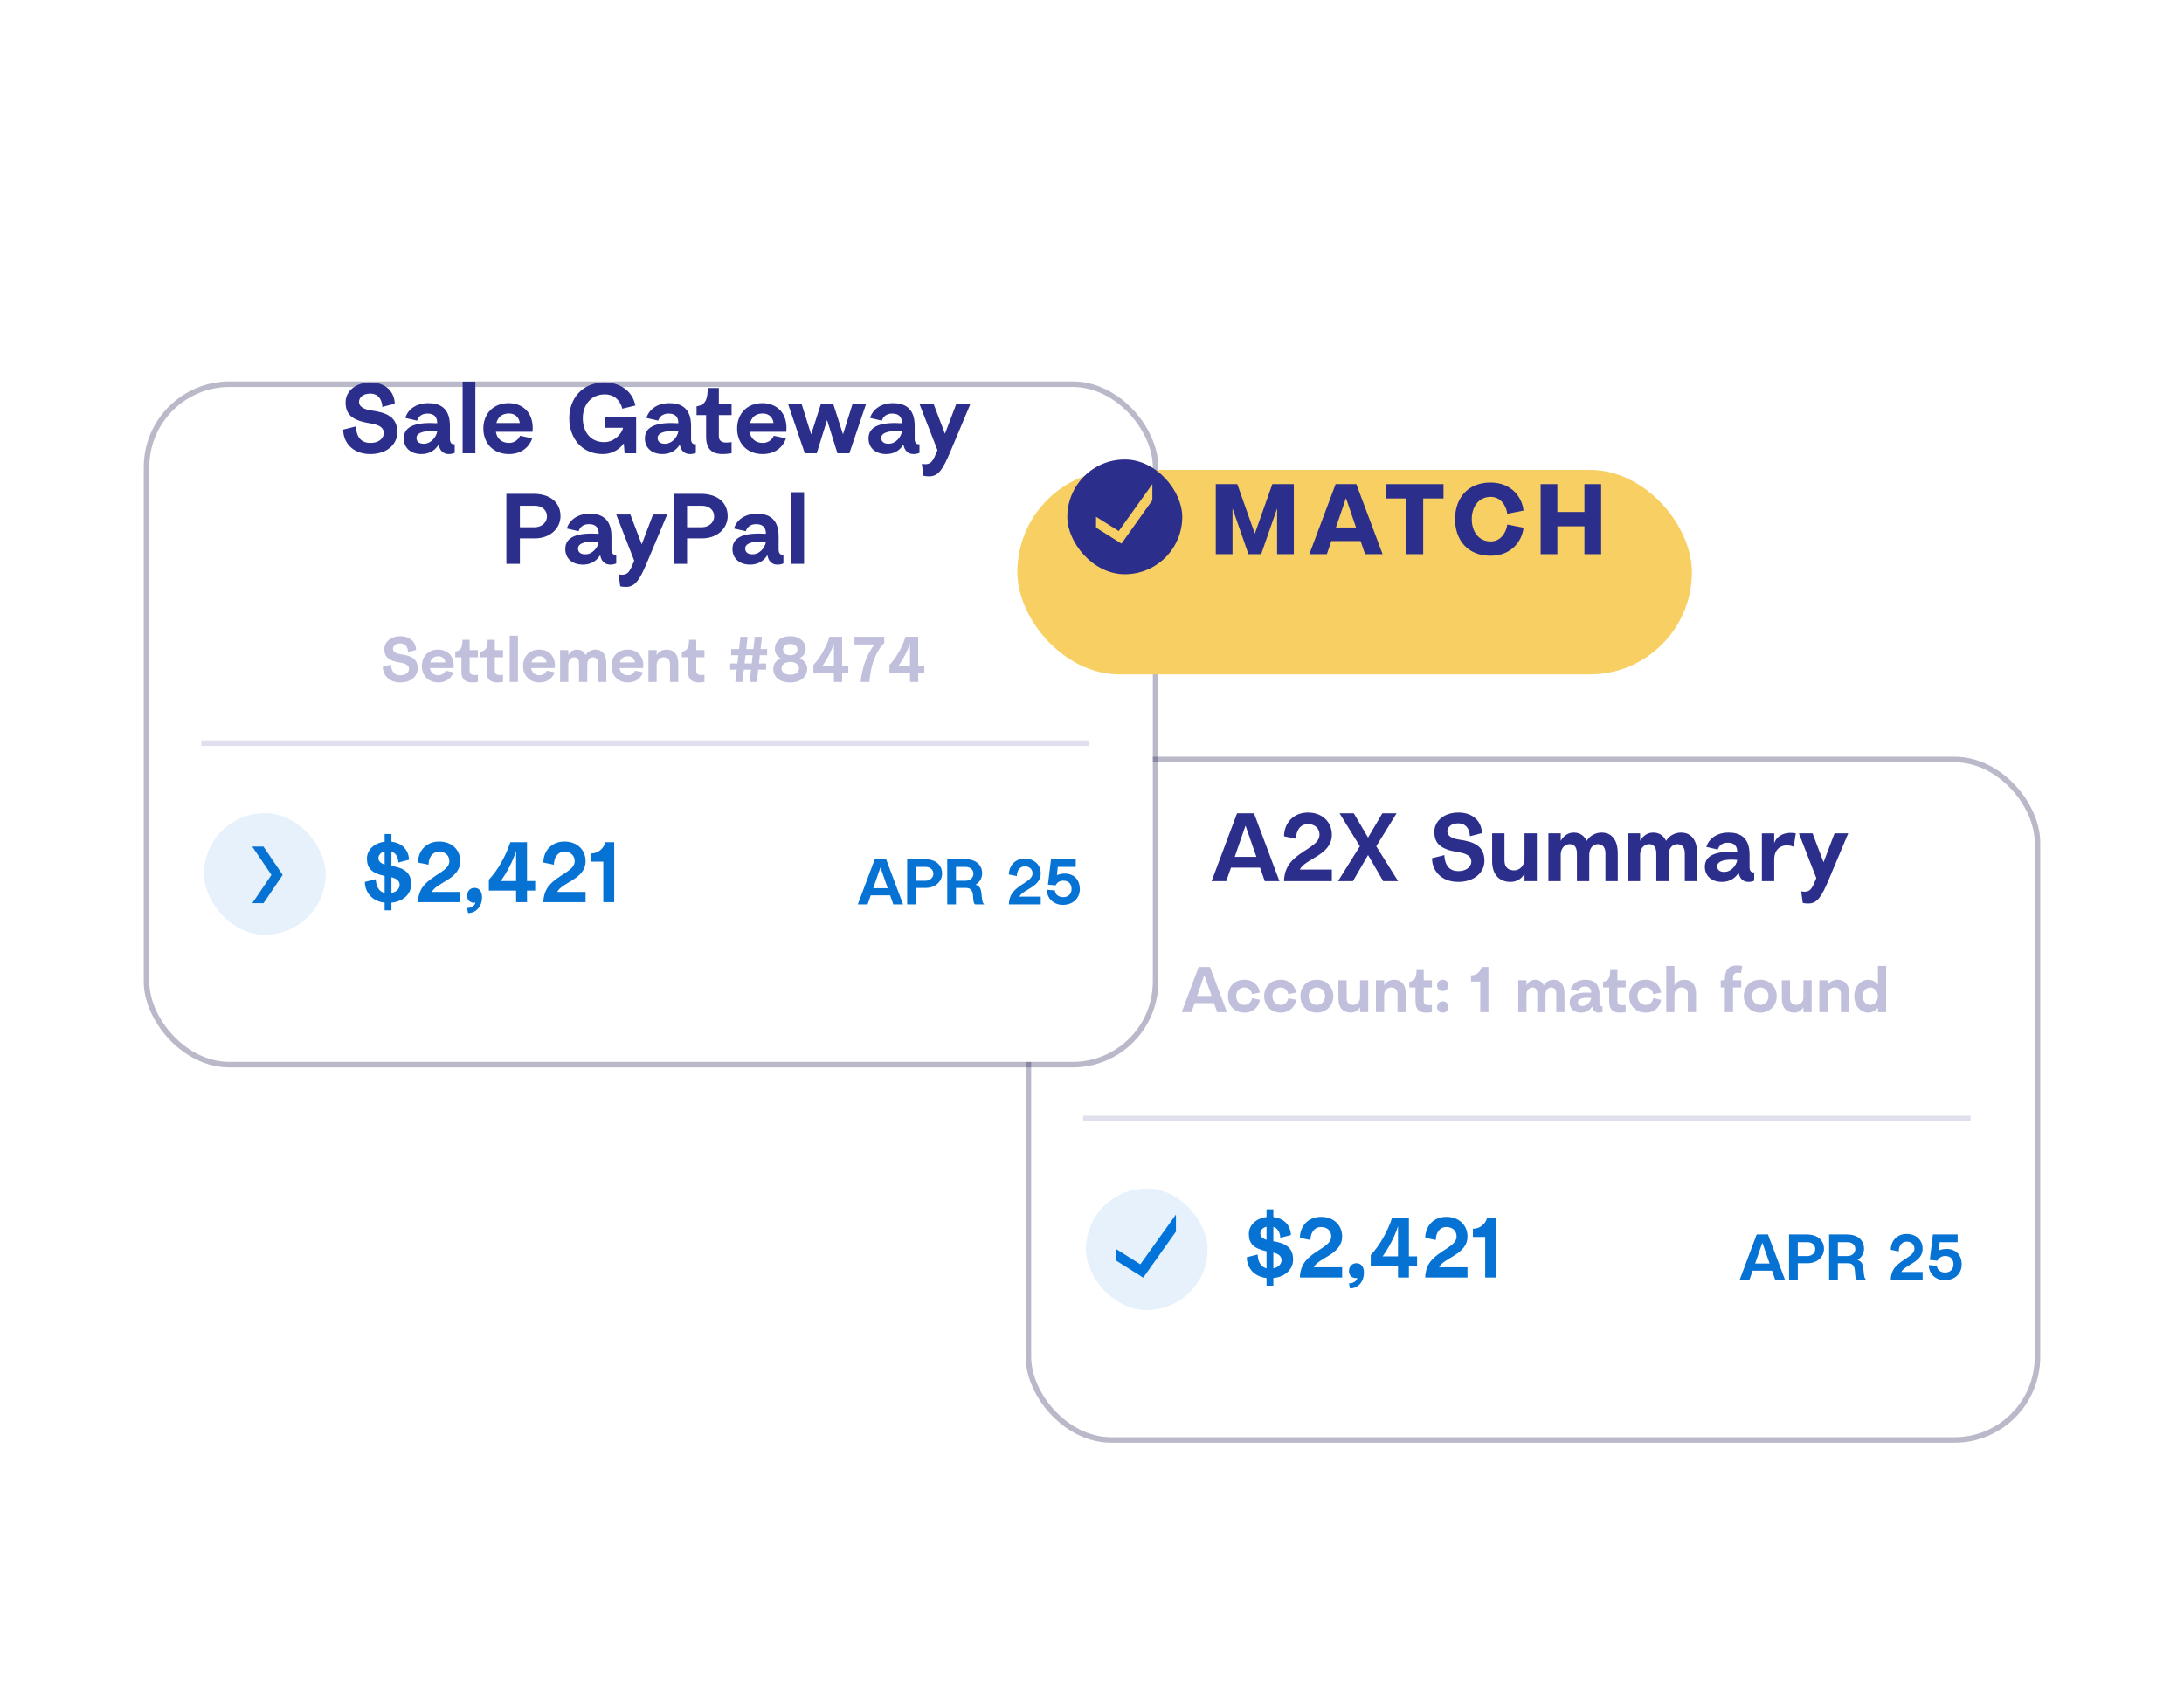 <svg width="395" height="307" viewBox="0 0 395 307" fill="none" xmlns="http://www.w3.org/2000/svg">
<g id="Accounting-in-Minutes-PayPal" clip-path="url(#clip0_3650_95731)">
<g id="Group 4 Copy">
<g id="Group 3">
<g id="Group 2">
<g id="Mask" filter="url(#filter0_d_3650_95731)">
<rect x="186.5" y="125.898" width="181.5" height="122.1" rx="14.52" fill="white"/>
<rect x="186" y="125.398" width="182.5" height="123.1" rx="15.02" stroke="#16174B" stroke-opacity="0.3"/>
</g>
<path id="Line 5 Copy 4" opacity="0.15" d="M196.4 202.347H355.9" stroke="#2C2E8B" stroke-linecap="square"/>
<g id="Group 165">
<g id="$2,421">
<path id="Shape" fill-rule="evenodd" clip-rule="evenodd" d="M233.87 227.867C233.87 225.588 232.346 224.88 230.297 224.541V221.954C231.298 222.262 231.545 223.324 231.545 223.925L233.47 223.432C233.439 221.815 232.361 220.398 230.297 220.167V218.781H229.065V220.167C227.11 220.398 225.862 221.692 225.862 223.216C225.862 224.926 226.709 225.881 229.065 226.358V229.438C227.741 229.115 227.495 227.775 227.464 226.943L225.493 227.436C225.493 229.222 226.694 230.932 229.065 231.194V232.58H230.297V231.194C232.561 230.978 233.87 229.515 233.87 227.867ZM227.941 223.124C227.941 222.739 228.218 222.123 229.065 221.923V224.294C228.08 223.986 227.941 223.463 227.941 223.124ZM230.297 226.589V229.438C231.375 229.238 231.776 228.499 231.776 227.99C231.776 227.359 231.422 226.882 230.297 226.589Z" fill="#0672D3"/>
<path id="Path" d="M237.612 229.25C238.459 227.494 242.74 226.955 242.74 223.69C242.74 221.627 241.2 220.133 238.921 220.133C236.488 220.133 235.102 221.935 235.102 223.937L237.012 224.322C237.012 223.12 237.628 221.981 238.921 221.981C240.061 221.981 240.769 222.674 240.769 223.69C240.769 225.477 237.735 226.108 236.057 228.202C235.502 228.895 235.102 229.973 235.102 231.098H242.74V229.25H237.612Z" fill="#0672D3"/>
<path id="Path_2" d="M243.973 229.963C243.973 230.795 244.666 231.334 245.482 231.18C245.374 231.688 244.881 232.135 243.973 232.165L244.157 233.074C245.574 233.074 246.683 231.904 246.683 230.21C246.683 229.116 246.129 228.516 245.328 228.516C244.496 228.516 243.973 229.147 243.973 229.963Z" fill="#0672D3"/>
<path id="Shape_2" fill-rule="evenodd" clip-rule="evenodd" d="M254.814 220.258V227.28H256.293V229.005H254.814V231.099H252.843V229.005H247.915V227.034C249.547 225.324 251.01 222.676 251.796 220.258H254.814ZM252.843 221.829C252.258 223.723 251.072 225.91 250.056 227.28H252.843V221.829Z" fill="#0672D3"/>
<path id="Path_3" d="M260.281 229.25C261.128 227.494 265.409 226.955 265.409 223.69C265.409 221.627 263.869 220.133 261.59 220.133C259.157 220.133 257.771 221.935 257.771 223.937L259.681 224.322C259.681 223.12 260.297 221.981 261.59 221.981C262.73 221.981 263.438 222.674 263.438 223.69C263.438 225.477 260.404 226.108 258.726 228.202C258.171 228.895 257.771 229.973 257.771 231.098H265.409V229.25H260.281Z" fill="#0672D3"/>
<path id="Path_4" d="M268.982 220.258C268.705 221.336 267.75 222.291 266.395 222.291V223.769H268.613V231.099H270.584V220.258H268.982Z" fill="#0672D3"/>
</g>
<g id="Group 163">
<rect id="Rectangle Copy 3" x="196.4" y="215" width="22" height="22" rx="11" fill="#0074DA" fill-opacity="0.1"/>
<path id="Path_5" d="M212.68 219.711V222.801L206.766 231.13L201.9 228.067V225.982L206.244 228.717L212.68 219.711Z" fill="#0074DA"/>
</g>
</g>
<g id="Apr 25 Copy">
<path id="Shape_3" fill-rule="evenodd" clip-rule="evenodd" d="M322.827 231.498H321.061L320.492 229.872H316.984L316.415 231.498H314.649L317.716 223.32H319.76L322.827 231.498ZM318.738 224.807L317.437 228.571H320.05L318.738 224.807Z" fill="#0672D3"/>
<path id="Shape_4" fill-rule="evenodd" clip-rule="evenodd" d="M323.57 223.32H326.706C328.913 223.32 329.889 224.528 329.889 225.922C329.889 227.316 328.727 228.524 326.892 228.524H325.15V231.498H323.57V223.32ZM325.15 227.223H326.88C327.682 227.223 328.309 226.677 328.309 225.969C328.309 225.179 327.682 224.714 326.88 224.714H325.15V227.223Z" fill="#0672D3"/>
<path id="Shape_5" fill-rule="evenodd" clip-rule="evenodd" d="M332.398 231.498H330.818V223.32H334.001C336.208 223.32 337.137 224.528 337.137 225.922C337.137 226.84 336.51 227.641 335.953 227.932C336.51 228.106 336.708 228.431 336.801 228.64C336.971 229.02 337.016 229.521 337.059 230.003C337.117 230.641 337.172 231.247 337.509 231.498H335.86C335.569 231.304 335.541 230.809 335.511 230.287C335.487 229.871 335.462 229.438 335.302 229.128C335.128 228.791 334.861 228.524 334.164 228.524H332.398V231.498ZM332.398 224.714V227.223H334.129C334.93 227.223 335.558 226.677 335.558 225.969C335.558 225.179 334.93 224.714 334.129 224.714H332.398Z" fill="#0672D3"/>
<path id="Path_6" d="M343.863 230.103C344.502 228.779 347.731 228.372 347.731 225.91C347.731 224.353 346.57 223.227 344.85 223.227C343.015 223.227 341.97 224.586 341.97 226.096L343.41 226.386C343.41 225.48 343.875 224.62 344.85 224.62C345.71 224.62 346.244 225.143 346.244 225.91C346.244 227.257 343.956 227.734 342.69 229.313C342.272 229.836 341.97 230.649 341.97 231.497H347.731V230.103H343.863Z" fill="#0672D3"/>
<path id="Path_7" d="M350.658 226.213L350.809 224.714H354.062V223.32H349.59L349.032 227.92L350.403 228.06C350.716 227.514 351.158 227.2 351.855 227.212C352.807 227.223 353.307 227.839 353.307 228.71C353.307 229.628 352.691 230.197 351.797 230.197C350.867 230.197 350.31 229.616 350.31 228.989L348.846 228.85C348.846 230.487 350.136 231.591 351.704 231.591C353.644 231.591 354.794 230.313 354.794 228.757C354.794 226.073 352.389 225.504 350.658 226.213Z" fill="#0672D3"/>
</g>
<g id="A2X Summary">
<path id="Shape_6" fill-rule="evenodd" clip-rule="evenodd" d="M231.397 159.399H228.749L227.895 156.96H222.633L221.779 159.399H219.131L223.731 147.133H226.797L231.397 159.399ZM225.264 149.363L223.313 155.008H227.233L225.264 149.363Z" fill="#2C2E8B"/>
<path id="Path_8" d="M235.074 157.307C236.032 155.321 240.876 154.711 240.876 151.017C240.876 148.682 239.134 146.992 236.555 146.992C233.802 146.992 232.234 149.031 232.234 151.296L234.394 151.732C234.394 150.372 235.091 149.083 236.555 149.083C237.844 149.083 238.646 149.867 238.646 151.017C238.646 153.038 235.213 153.753 233.314 156.122C232.687 156.906 232.234 158.126 232.234 159.398H240.876V157.307H235.074Z" fill="#2C2E8B"/>
<path id="Path_9" d="M252.864 159.399L248.909 153.092L252.585 147.133H250.006L247.427 151.524L244.849 147.133H242.27L245.946 153.092L241.991 159.399H244.692L247.427 154.677L250.163 159.399H252.864Z" fill="#2C2E8B"/>
<path id="Path_10" d="M263.876 151.888C261.994 151.61 261.767 150.843 261.767 150.372C261.767 149.85 262.221 148.944 263.736 148.944C265.444 148.944 265.845 150.477 265.845 151.278L268.023 150.721C267.988 148.735 266.542 146.992 263.771 146.992C261.14 146.992 259.415 148.56 259.415 150.477C259.415 152.568 260.53 153.666 263.736 154.153C265.566 154.45 266.106 155.042 266.106 155.878C266.106 156.558 265.496 157.586 263.736 157.586C261.628 157.586 261.262 155.774 261.227 154.694L258.997 155.251C258.997 157.447 260.6 159.537 263.736 159.537C266.733 159.537 268.476 157.76 268.476 155.739C268.476 152.951 266.472 152.254 263.876 151.888Z" fill="#2C2E8B"/>
<path id="Path_11" d="M273.215 159.54C274.435 159.54 275.323 158.825 275.724 158.041V159.4H277.954V150.758H275.724V155.358C275.724 156.717 274.748 157.449 273.877 157.449C272.919 157.449 272.1 157.03 272.1 155.637V150.758H269.87V155.776C269.87 158.39 271.316 159.54 273.215 159.54Z" fill="#2C2E8B"/>
<path id="Path_12" d="M289.663 150.617C288.548 150.617 287.485 151.227 286.98 152.116C286.561 151.297 285.882 150.617 284.645 150.617C283.599 150.617 282.815 151.192 282.275 152.116V150.757H280.045V159.399H282.275V154.66C282.275 153.161 283.303 152.708 283.878 152.708C284.488 152.708 285.202 152.987 285.202 154.381V159.399H287.433V154.66C287.433 153.161 288.391 152.708 288.966 152.708C289.576 152.708 290.36 152.987 290.36 154.381V159.399H292.59V154.381C292.59 151.767 291.353 150.617 289.663 150.617Z" fill="#2C2E8B"/>
<path id="Path_13" d="M304.02 150.617C302.905 150.617 301.842 151.227 301.337 152.116C300.919 151.297 300.239 150.617 299.002 150.617C297.957 150.617 297.173 151.192 296.633 152.116V150.757H294.402V159.399H296.633V154.66C296.633 153.161 297.661 152.708 298.236 152.708C298.845 152.708 299.56 152.987 299.56 154.381V159.399H301.79V154.66C301.79 153.161 302.748 152.708 303.323 152.708C303.933 152.708 304.717 152.987 304.717 154.381V159.399H306.948V154.381C306.948 151.767 305.711 150.617 304.02 150.617Z" fill="#2C2E8B"/>
<path id="Shape_7" fill-rule="evenodd" clip-rule="evenodd" d="M311.443 159.538C309.457 159.538 308.342 158.353 308.342 156.803C308.342 154.503 310.781 153.928 314.196 154.137C314.196 153.109 313.743 152.447 312.489 152.447C311.408 152.447 310.886 153.039 310.677 153.684L308.621 153.213C309.004 151.837 310.398 150.617 312.628 150.617C314.562 150.617 316.427 151.384 316.427 154.59V156.925C316.427 157.761 316.984 157.9 317.263 157.796V159.329C316.88 159.486 316.583 159.538 316.217 159.538C315.242 159.538 314.614 158.894 314.458 157.866C313.917 158.754 312.959 159.538 311.443 159.538ZM314.196 155.566C312.471 155.374 310.572 155.618 310.572 156.698C310.572 157.413 311.095 157.778 312.018 157.726C313.011 157.674 314.022 156.681 314.196 155.566Z" fill="#2C2E8B"/>
<path id="Path_14" d="M320.887 152.553V150.759H318.657V159.401H320.887V155.481C320.887 153.181 322.734 152.501 324.407 153.181L324.79 150.759C323.204 150.428 321.392 150.95 320.887 152.553Z" fill="#2C2E8B"/>
<path id="Path_15" d="M325.348 150.758L328.501 158.86C327.717 160.689 327.473 161.561 325.766 161.247L326.045 163.338C326.219 163.39 326.585 163.442 327.055 163.442C328.693 163.442 329.46 162.188 330.784 159.052L334.269 150.758H331.795L329.808 155.985L327.822 150.758H325.348Z" fill="#2C2E8B"/>
</g>
<g id="Account: 1 match fou">
<path id="Shape_8" opacity="0.3" fill-rule="evenodd" clip-rule="evenodd" d="M221.904 183.1H220.138L219.569 181.473H216.061L215.492 183.1H213.726L216.793 174.922H218.837L221.904 183.1ZM217.815 176.409L216.514 180.172H219.128L217.815 176.409Z" fill="#2C2E8B"/>
<path id="Path_16" opacity="0.3" d="M222.089 180.216C222.089 181.854 223.216 183.19 225.098 183.19C226.805 183.19 227.746 181.935 227.851 180.866L226.434 180.588C226.364 181.087 225.946 181.796 225.086 181.796C224.134 181.796 223.576 181.075 223.576 180.216C223.576 179.356 224.134 178.636 225.086 178.636C225.946 178.636 226.364 179.345 226.434 179.844L227.851 179.565C227.746 178.497 226.794 177.242 225.098 177.242C223.181 177.242 222.089 178.578 222.089 180.216Z" fill="#2C2E8B"/>
<path id="Path_17" opacity="0.3" d="M228.641 180.216C228.641 181.854 229.768 183.19 231.65 183.19C233.357 183.19 234.298 181.935 234.403 180.866L232.985 180.588C232.916 181.087 232.498 181.796 231.638 181.796C230.686 181.796 230.128 181.075 230.128 180.216C230.128 179.356 230.686 178.636 231.638 178.636C232.498 178.636 232.916 179.345 232.985 179.844L234.403 179.565C234.298 178.497 233.346 177.242 231.65 177.242C229.733 177.242 228.641 178.578 228.641 180.216Z" fill="#2C2E8B"/>
<path id="Shape_9" opacity="0.3" fill-rule="evenodd" clip-rule="evenodd" d="M235.192 180.216C235.192 178.578 236.284 177.242 238.166 177.242C239.932 177.242 241.14 178.578 241.14 180.216C241.14 181.854 239.932 183.19 238.166 183.19C236.366 183.19 235.192 181.854 235.192 180.216ZM236.679 180.216C236.679 181.087 237.306 181.796 238.166 181.796C239.026 181.796 239.653 181.087 239.653 180.216C239.653 179.345 239.026 178.636 238.166 178.636C237.306 178.636 236.679 179.345 236.679 180.216Z" fill="#2C2E8B"/>
<path id="Path_18" opacity="0.3" d="M244.3 183.19C245.113 183.19 245.705 182.714 245.972 182.191V183.097H247.459V177.336H245.972V180.403C245.972 181.309 245.322 181.796 244.741 181.796C244.102 181.796 243.556 181.518 243.556 180.588V177.336H242.069V180.681C242.069 182.424 243.033 183.19 244.3 183.19Z" fill="#2C2E8B"/>
<path id="Path_19" opacity="0.3" d="M252.106 177.242C251.292 177.242 250.607 177.718 250.34 178.241V177.335H248.853V183.097H250.34V180.03C250.34 179.124 250.99 178.636 251.571 178.636C252.21 178.636 252.756 178.915 252.756 179.844V183.097H254.243V179.751C254.243 178.009 253.372 177.242 252.106 177.242Z" fill="#2C2E8B"/>
<path id="Path_20" opacity="0.3" d="M254.893 178.636H256.008V181.145C256.008 182.888 256.984 183.19 257.983 183.19C258.227 183.19 258.726 183.143 258.982 183.097V181.796C258.459 181.865 257.495 182.005 257.495 181.099V178.636H258.982V177.335H257.495V175.477H256.194C256.194 176.812 255.927 177.463 254.893 177.614V178.636Z" fill="#2C2E8B"/>
<path id="Shape_10" opacity="0.3" fill-rule="evenodd" clip-rule="evenodd" d="M261.956 178.264C261.956 178.834 261.537 179.287 260.933 179.287C260.329 179.287 259.911 178.834 259.911 178.264C259.911 177.684 260.329 177.242 260.933 177.242C261.537 177.242 261.956 177.684 261.956 178.264ZM261.956 182.167C261.956 182.737 261.537 183.19 260.933 183.19C260.329 183.19 259.911 182.737 259.911 182.167C259.911 181.587 260.329 181.145 260.933 181.145C261.537 181.145 261.956 181.587 261.956 182.167Z" fill="#2C2E8B"/>
<path id="Path_21" opacity="0.3" d="M267.996 174.922C267.787 175.735 267.067 176.455 266.044 176.455V177.57H267.717V183.1H269.204V174.922H267.996Z" fill="#2C2E8B"/>
<path id="Path_22" opacity="0.3" d="M281.006 177.242C280.262 177.242 279.554 177.649 279.217 178.241C278.938 177.695 278.485 177.242 277.66 177.242C276.963 177.242 276.441 177.626 276.081 178.241V177.335H274.594V183.097H276.081V179.937C276.081 178.938 276.766 178.636 277.149 178.636C277.556 178.636 278.032 178.822 278.032 179.751V183.097H279.519V179.937C279.519 178.938 280.158 178.636 280.541 178.636C280.948 178.636 281.47 178.822 281.47 179.751V183.097H282.957V179.751C282.957 178.009 282.133 177.242 281.006 177.242Z" fill="#2C2E8B"/>
<path id="Shape_11" opacity="0.3" fill-rule="evenodd" clip-rule="evenodd" d="M285.954 183.19C284.63 183.19 283.887 182.4 283.887 181.366C283.887 179.833 285.513 179.449 287.79 179.589C287.79 178.903 287.488 178.462 286.651 178.462C285.931 178.462 285.583 178.857 285.443 179.287L284.073 178.973C284.328 178.055 285.257 177.242 286.744 177.242C288.034 177.242 289.277 177.753 289.277 179.891V181.447C289.277 182.005 289.648 182.098 289.834 182.028V183.05C289.579 183.155 289.381 183.19 289.137 183.19C288.487 183.19 288.068 182.76 287.964 182.074C287.604 182.667 286.965 183.19 285.954 183.19ZM287.79 180.541C286.64 180.413 285.374 180.576 285.374 181.296C285.374 181.772 285.722 182.016 286.338 181.982C287 181.947 287.674 181.285 287.79 180.541Z" fill="#2C2E8B"/>
<path id="Path_23" opacity="0.3" d="M289.927 178.636H291.042V181.145C291.042 182.888 292.018 183.19 293.017 183.19C293.261 183.19 293.761 183.143 294.016 183.097V181.796C293.493 181.865 292.529 182.005 292.529 181.099V178.636H294.016V177.335H292.529V175.477H291.228C291.228 176.812 290.961 177.463 289.927 177.614V178.636Z" fill="#2C2E8B"/>
<path id="Path_24" opacity="0.3" d="M294.667 180.216C294.667 181.854 295.793 183.19 297.675 183.19C299.383 183.19 300.323 181.935 300.428 180.866L299.011 180.588C298.941 181.087 298.523 181.796 297.663 181.796C296.711 181.796 296.153 181.075 296.153 180.216C296.153 179.356 296.711 178.636 297.663 178.636C298.523 178.636 298.941 179.345 299.011 179.844L300.428 179.565C300.323 178.497 299.371 177.242 297.675 177.242C295.758 177.242 294.667 178.578 294.667 180.216Z" fill="#2C2E8B"/>
<path id="Path_25" opacity="0.3" d="M304.61 177.243C303.797 177.243 303.111 177.72 302.844 178.242V174.734H301.357V183.098H302.844V180.031C302.844 179.125 303.495 178.637 304.076 178.637C304.714 178.637 305.26 178.916 305.26 179.845V183.098H306.747V179.752C306.747 178.01 305.876 177.243 304.61 177.243Z" fill="#2C2E8B"/>
<path id="Path_26" opacity="0.3" d="M313.438 176.848C313.438 175.756 314.437 175.93 314.878 176.046L315.11 174.768C314.901 174.71 314.565 174.641 314.297 174.641C312.834 174.641 311.951 175.163 311.951 177.289V177.336H311.208V178.637H311.951V183.097H313.438V178.637H314.925V177.336H313.438V176.848Z" fill="#2C2E8B"/>
<path id="Shape_12" opacity="0.3" fill-rule="evenodd" clip-rule="evenodd" d="M315.389 180.216C315.389 178.578 316.481 177.242 318.363 177.242C320.128 177.242 321.337 178.578 321.337 180.216C321.337 181.854 320.128 183.19 318.363 183.19C316.562 183.19 315.389 181.854 315.389 180.216ZM316.876 180.216C316.876 181.087 317.503 181.796 318.363 181.796C319.222 181.796 319.85 181.087 319.85 180.216C319.85 179.345 319.222 178.636 318.363 178.636C317.503 178.636 316.876 179.345 316.876 180.216Z" fill="#2C2E8B"/>
<path id="Path_27" opacity="0.3" d="M324.496 183.19C325.31 183.19 325.902 182.714 326.169 182.191V183.097H327.656V177.336H326.169V180.403C326.169 181.309 325.519 181.796 324.938 181.796C324.299 181.796 323.753 181.518 323.753 180.588V177.336H322.266V180.681C322.266 182.424 323.23 183.19 324.496 183.19Z" fill="#2C2E8B"/>
<path id="Path_28" opacity="0.3" d="M332.302 177.242C331.489 177.242 330.804 177.718 330.537 178.241V177.335H329.05V183.097H330.537V180.03C330.537 179.124 331.187 178.636 331.768 178.636C332.407 178.636 332.953 178.915 332.953 179.844V183.097H334.44V179.751C334.44 178.009 333.568 177.242 332.302 177.242Z" fill="#2C2E8B"/>
<path id="Shape_13" opacity="0.3" fill-rule="evenodd" clip-rule="evenodd" d="M339.643 178.149V174.734H341.13V183.098H339.643V182.262C339.33 182.761 338.668 183.191 337.901 183.191C336.495 183.191 335.369 181.925 335.369 180.217C335.369 178.51 336.495 177.243 337.901 177.243C338.668 177.243 339.33 177.673 339.643 178.149ZM336.856 180.217C336.856 181.077 337.483 181.797 338.249 181.797C339.016 181.797 339.643 181.077 339.643 180.217C339.643 179.358 339.016 178.637 338.249 178.637C337.483 178.637 336.856 179.358 336.856 180.217Z" fill="#2C2E8B"/>
</g>
</g>
<g id="Group">
<g id="Mask_2" filter="url(#filter1_d_3650_95731)">
<rect x="27" y="58" width="181.5" height="122.1" rx="14.52" fill="white"/>
<rect x="26.5" y="57.5" width="182.5" height="123.1" rx="15.02" stroke="#16174B" stroke-opacity="0.3"/>
</g>
<path id="Line 5 Copy 4_2" opacity="0.15" d="M36.9 134.448H196.4" stroke="#2C2E8B" stroke-linecap="square"/>
<g id="Group 164">
<g id="arrow-right-circle-blue copy 7">
<rect id="Rectangle" x="36.9" y="147.102" width="22" height="22" rx="11" fill="#0672D3" fill-opacity="0.1"/>
<path id="arrow-up-white copy" d="M45.618 153.148L49.094 158.274L45.633 163.387H47.662L51.124 158.272L47.648 153.148H45.618Z" fill="#0672D3"/>
</g>
<g id="$2,421_2">
<path id="Shape_14" fill-rule="evenodd" clip-rule="evenodd" d="M74.37 159.969C74.37 157.69 72.846 156.981 70.797 156.642V154.055C71.799 154.363 72.045 155.426 72.045 156.026L73.97 155.534C73.939 153.917 72.861 152.5 70.797 152.269V150.883H69.566V152.269C67.61 152.5 66.362 153.793 66.362 155.318C66.362 157.027 67.209 157.982 69.566 158.46V161.54C68.241 161.216 67.995 159.876 67.964 159.045L65.993 159.538C65.993 161.324 67.194 163.033 69.566 163.295V164.681H70.797V163.295C73.061 163.08 74.37 161.617 74.37 159.969ZM68.441 155.226C68.441 154.841 68.719 154.225 69.566 154.024V156.396C68.58 156.088 68.441 155.564 68.441 155.226ZM70.797 158.691V161.54C71.876 161.339 72.276 160.6 72.276 160.092C72.276 159.461 71.922 158.983 70.797 158.691Z" fill="#0672D3"/>
<path id="Path_29" d="M78.112 161.351C78.959 159.596 83.24 159.057 83.24 155.792C83.24 153.728 81.701 152.234 79.421 152.234C76.988 152.234 75.602 154.036 75.602 156.038L77.512 156.423C77.512 155.222 78.128 154.082 79.421 154.082C80.561 154.082 81.269 154.775 81.269 155.792C81.269 157.578 78.236 158.21 76.557 160.304C76.002 160.997 75.602 162.075 75.602 163.199H83.24V161.351H78.112Z" fill="#0672D3"/>
<path id="Path_30" d="M84.473 162.065C84.473 162.896 85.166 163.435 85.982 163.281C85.874 163.79 85.381 164.236 84.473 164.267L84.657 165.176C86.074 165.176 87.183 164.005 87.183 162.311C87.183 161.218 86.629 160.617 85.828 160.617C84.996 160.617 84.473 161.249 84.473 162.065Z" fill="#0672D3"/>
<path id="Shape_15" fill-rule="evenodd" clip-rule="evenodd" d="M95.314 152.359V159.382H96.793V161.107H95.314V163.201H93.343V161.107H88.415V159.135C90.047 157.426 91.51 154.777 92.296 152.359H95.314ZM93.343 153.93C92.758 155.824 91.572 158.011 90.556 159.382H93.343V153.93Z" fill="#0672D3"/>
<path id="Path_31" d="M100.781 161.351C101.628 159.596 105.909 159.057 105.909 155.792C105.909 153.728 104.369 152.234 102.09 152.234C99.657 152.234 98.271 154.036 98.271 156.038L100.181 156.423C100.181 155.222 100.797 154.082 102.09 154.082C103.23 154.082 103.938 154.775 103.938 155.792C103.938 157.578 100.904 158.21 99.226 160.304C98.671 160.997 98.271 162.075 98.271 163.199H105.909V161.351H100.781Z" fill="#0672D3"/>
<path id="Path_32" d="M109.482 152.359C109.205 153.437 108.25 154.392 106.895 154.392V155.871H109.113V163.201H111.084V152.359H109.482Z" fill="#0672D3"/>
</g>
</g>
<g id="Apr 25">
<path id="Shape_16" fill-rule="evenodd" clip-rule="evenodd" d="M163.327 163.6H161.561L160.992 161.973H157.484L156.915 163.6H155.149L158.216 155.422H160.26L163.327 163.6ZM159.238 156.909L157.937 160.672H160.55L159.238 156.909Z" fill="#0672D3"/>
<path id="Shape_17" fill-rule="evenodd" clip-rule="evenodd" d="M164.07 155.422H167.206C169.413 155.422 170.389 156.63 170.389 158.024C170.389 159.418 169.227 160.626 167.392 160.626H165.65V163.6H164.07V155.422ZM165.65 159.325H167.38C168.182 159.325 168.809 158.779 168.809 158.07C168.809 157.28 168.182 156.816 167.38 156.816H165.65V159.325Z" fill="#0672D3"/>
<path id="Shape_18" fill-rule="evenodd" clip-rule="evenodd" d="M172.898 163.6H171.318V155.422H174.501C176.708 155.422 177.637 156.63 177.637 158.024C177.637 158.942 177.01 159.743 176.453 160.033C177.01 160.208 177.208 160.533 177.301 160.742C177.471 161.122 177.516 161.622 177.559 162.104C177.617 162.742 177.672 163.348 178.009 163.6H176.36C176.069 163.406 176.041 162.91 176.011 162.388C175.987 161.972 175.962 161.539 175.802 161.23C175.628 160.893 175.361 160.626 174.664 160.626H172.898V163.6ZM172.898 156.816V159.325H174.629C175.43 159.325 176.058 158.779 176.058 158.07C176.058 157.28 175.43 156.816 174.629 156.816H172.898Z" fill="#0672D3"/>
<path id="Path_33" d="M184.363 162.205C185.002 160.881 188.231 160.474 188.231 158.011C188.231 156.455 187.07 155.328 185.35 155.328C183.515 155.328 182.47 156.687 182.47 158.197L183.91 158.488C183.91 157.582 184.375 156.722 185.35 156.722C186.21 156.722 186.744 157.245 186.744 158.011C186.744 159.359 184.456 159.835 183.19 161.415C182.772 161.938 182.47 162.751 182.47 163.599H188.231V162.205H184.363Z" fill="#0672D3"/>
<path id="Path_34" d="M191.158 158.314L191.309 156.816H194.562V155.422H190.09L189.532 160.022L190.903 160.161C191.216 159.615 191.658 159.302 192.355 159.313C193.307 159.325 193.807 159.94 193.807 160.812C193.807 161.729 193.191 162.299 192.297 162.299C191.367 162.299 190.81 161.718 190.81 161.09L189.346 160.951C189.346 162.589 190.636 163.692 192.204 163.692C194.144 163.692 195.294 162.415 195.294 160.858C195.294 158.175 192.889 157.606 191.158 158.314Z" fill="#0672D3"/>
</g>
<g id="Settlement #8474">
<path id="Path_35" opacity="0.3" d="M72.486 118.358C71.232 118.172 71.081 117.661 71.081 117.347C71.081 116.999 71.383 116.395 72.393 116.395C73.532 116.395 73.799 117.417 73.799 117.951L75.251 117.58C75.228 116.255 74.264 115.094 72.417 115.094C70.663 115.094 69.513 116.139 69.513 117.417C69.513 118.811 70.256 119.543 72.393 119.868C73.613 120.065 73.973 120.46 73.973 121.018C73.973 121.471 73.567 122.156 72.393 122.156C70.988 122.156 70.744 120.948 70.721 120.228L69.234 120.6C69.234 122.063 70.303 123.457 72.393 123.457C74.391 123.457 75.553 122.272 75.553 120.925C75.553 119.066 74.217 118.602 72.486 118.358Z" fill="#2C2E8B"/>
<path id="Shape_19" opacity="0.3" fill-rule="evenodd" clip-rule="evenodd" d="M79.258 117.508C80.629 117.508 82.046 118.356 82.058 120.4C82.058 120.563 82.046 120.679 82.023 120.853H77.76C77.865 121.62 78.434 122.154 79.282 122.154C79.99 122.154 80.409 121.713 80.583 121.318L82 121.62C81.709 122.514 80.85 123.455 79.282 123.455C77.388 123.455 76.296 122.119 76.296 120.482C76.296 118.751 77.446 117.508 79.258 117.508ZM79.293 118.716C78.387 118.716 77.981 119.215 77.818 119.831H80.548C80.49 119.273 80.083 118.716 79.293 118.716Z" fill="#2C2E8B"/>
<path id="Path_36" opacity="0.3" d="M82.337 118.902H83.452V121.411C83.452 123.153 84.428 123.455 85.427 123.455C85.671 123.455 86.17 123.409 86.426 123.362V122.061C85.903 122.131 84.939 122.27 84.939 121.364V118.902H86.426V117.601H84.939V115.742H83.638C83.638 117.078 83.371 117.729 82.337 117.88V118.902Z" fill="#2C2E8B"/>
<path id="Path_37" opacity="0.3" d="M86.89 118.902H88.005V121.411C88.005 123.153 88.981 123.455 89.98 123.455C90.224 123.455 90.723 123.409 90.979 123.362V122.061C90.456 122.131 89.492 122.27 89.492 121.364V118.902H90.979V117.601H89.492V115.742H88.191C88.191 117.078 87.924 117.729 86.89 117.88V118.902Z" fill="#2C2E8B"/>
<path id="Path_38" opacity="0.3" d="M92.187 115V123.364H93.674V115H92.187Z" fill="#2C2E8B"/>
<path id="Shape_20" opacity="0.3" fill-rule="evenodd" clip-rule="evenodd" d="M97.565 117.508C98.936 117.508 100.353 118.356 100.365 120.4C100.365 120.563 100.353 120.679 100.33 120.853H96.067C96.171 121.62 96.74 122.154 97.588 122.154C98.297 122.154 98.715 121.713 98.889 121.318L100.306 121.62C100.016 122.514 99.156 123.455 97.588 123.455C95.695 123.455 94.603 122.119 94.603 120.482C94.603 118.751 95.753 117.508 97.565 117.508ZM97.6 118.716C96.694 118.716 96.287 119.215 96.125 119.831H98.855C98.796 119.273 98.39 118.716 97.6 118.716Z" fill="#2C2E8B"/>
<path id="Path_39" opacity="0.3" d="M107.706 117.508C106.963 117.508 106.254 117.914 105.917 118.507C105.638 117.961 105.185 117.508 104.361 117.508C103.664 117.508 103.141 117.891 102.781 118.507V117.601H101.294V123.362H102.781V120.203C102.781 119.204 103.466 118.902 103.849 118.902C104.256 118.902 104.732 119.088 104.732 120.017V123.362H106.219V120.203C106.219 119.204 106.858 118.902 107.241 118.902C107.648 118.902 108.171 119.088 108.171 120.017V123.362H109.657V120.017C109.657 118.274 108.833 117.508 107.706 117.508Z" fill="#2C2E8B"/>
<path id="Shape_21" opacity="0.3" fill-rule="evenodd" clip-rule="evenodd" d="M113.549 117.508C114.92 117.508 116.337 118.356 116.348 120.4C116.348 120.563 116.337 120.679 116.314 120.853H112.051C112.155 121.62 112.724 122.154 113.572 122.154C114.281 122.154 114.699 121.713 114.873 121.318L116.29 121.62C116 122.514 115.14 123.455 113.572 123.455C111.679 123.455 110.587 122.119 110.587 120.482C110.587 118.751 111.737 117.508 113.549 117.508ZM113.584 118.716C112.678 118.716 112.271 119.215 112.109 119.831H114.838C114.78 119.273 114.374 118.716 113.584 118.716Z" fill="#2C2E8B"/>
<path id="Path_40" opacity="0.3" d="M120.53 117.508C119.717 117.508 119.032 117.984 118.765 118.507V117.601H117.278V123.362H118.765V120.296C118.765 119.39 119.415 118.902 119.996 118.902C120.635 118.902 121.181 119.181 121.181 120.11V123.362H122.668V120.017C122.668 118.274 121.796 117.508 120.53 117.508Z" fill="#2C2E8B"/>
<path id="Path_41" opacity="0.3" d="M123.318 118.902H124.433V121.411C124.433 123.153 125.409 123.455 126.408 123.455C126.652 123.455 127.151 123.409 127.407 123.362V122.061C126.884 122.131 125.92 122.27 125.92 121.364V118.902H127.407V117.601H125.92V115.742H124.619C124.619 117.078 124.352 117.729 123.318 117.88V118.902Z" fill="#2C2E8B"/>
<path id="Shape_22" opacity="0.3" fill-rule="evenodd" clip-rule="evenodd" d="M138.744 117.418V118.533H137.431L137.269 120.02H138.558V121.135H137.141L136.885 123.365H135.584L135.84 121.135H134.539L134.283 123.365H132.983L133.238 121.135H132.053V120.02H133.366L133.528 118.533H132.239V117.418H133.656L133.912 115.188H135.213L134.957 117.418H136.258L136.514 115.188H137.815L137.559 117.418H138.744ZM134.667 120.02H135.968L136.13 118.533H134.829L134.667 120.02Z" fill="#2C2E8B"/>
<path id="Shape_23" opacity="0.3" fill-rule="evenodd" clip-rule="evenodd" d="M144.622 119.09C145.272 118.73 145.714 118.149 145.714 117.417C145.714 116.104 144.645 115.094 142.926 115.094C141.102 115.094 140.138 116.104 140.138 117.417C140.138 118.149 140.545 118.73 141.195 119.09C140.382 119.438 139.859 120.089 139.859 120.995C139.859 122.412 140.94 123.457 142.926 123.457C144.831 123.457 145.993 122.412 145.993 120.995C145.993 120.089 145.435 119.45 144.622 119.09ZM142.926 116.488C143.786 116.488 144.227 116.941 144.227 117.51C144.227 118.079 143.786 118.532 142.926 118.532C142.066 118.532 141.625 118.079 141.625 117.51C141.625 116.941 142.066 116.488 142.926 116.488ZM141.346 120.902C141.346 121.541 141.904 122.063 142.926 122.063C143.948 122.063 144.506 121.541 144.506 120.902C144.506 120.263 143.948 119.74 142.926 119.74C141.904 119.74 141.346 120.263 141.346 120.902Z" fill="#2C2E8B"/>
<path id="Shape_24" opacity="0.3" fill-rule="evenodd" clip-rule="evenodd" d="M152.311 115.188V120.484H153.427V121.785H152.311V123.365H150.825V121.785H147.107V120.299C148.339 119.009 149.442 117.011 150.035 115.188H152.311ZM150.825 116.372C150.383 117.801 149.489 119.451 148.722 120.484H150.825V116.372Z" fill="#2C2E8B"/>
<path id="Path_42" opacity="0.3" d="M159.932 116.303V115.188H154.542V116.581H158.166C156.691 118.428 155.901 120.891 155.657 123.365H157.237C157.411 121.309 157.899 118.417 159.932 116.303Z" fill="#2C2E8B"/>
<path id="Shape_25" opacity="0.3" fill-rule="evenodd" clip-rule="evenodd" d="M166.065 115.188V120.484H167.18V121.785H166.065V123.365H164.578V121.785H160.861V120.299C162.092 119.009 163.196 117.011 163.788 115.188H166.065ZM164.578 116.372C164.137 117.801 163.242 119.451 162.475 120.484H164.578V116.372Z" fill="#2C2E8B"/>
</g>
<path id="Sale Gateway PayPal" d="M67.11 74.242C69.792 74.62 71.862 75.34 71.862 78.22C71.862 80.308 70.062 82.144 66.966 82.144C63.726 82.144 62.07 79.984 62.07 77.716L64.374 77.14C64.41 78.256 64.788 80.128 66.966 80.128C68.784 80.128 69.414 79.066 69.414 78.364C69.414 77.5 68.856 76.888 66.966 76.582C63.654 76.078 62.502 74.944 62.502 72.784C62.502 70.804 64.284 69.184 67.002 69.184C69.864 69.184 71.358 70.984 71.394 73.036L69.144 73.612C69.144 72.784 68.73 71.2 66.966 71.2C65.4 71.2 64.932 72.136 64.932 72.676C64.932 73.162 65.166 73.954 67.11 74.242ZM73.021 79.318C73.021 76.942 75.541 76.348 79.069 76.564C79.069 75.502 78.601 74.818 77.305 74.818C76.189 74.818 75.649 75.43 75.433 76.096L73.309 75.61C73.705 74.188 75.145 72.928 77.449 72.928C79.447 72.928 81.373 73.72 81.373 77.032V79.444C81.373 80.308 81.949 80.452 82.237 80.344V81.928C81.841 82.09 81.535 82.144 81.157 82.144C80.149 82.144 79.501 81.478 79.339 80.416C78.781 81.334 77.791 82.144 76.225 82.144C74.173 82.144 73.021 80.92 73.021 79.318ZM75.325 79.21C75.325 79.948 75.865 80.326 76.819 80.272C77.845 80.218 78.889 79.192 79.069 78.04C77.287 77.842 75.325 78.094 75.325 79.21ZM83.67 69.04H85.974V82H83.67V69.04ZM96.346 77.41C96.346 77.662 96.328 77.842 96.292 78.112H89.686C89.848 79.3 90.73 80.128 92.044 80.128C93.142 80.128 93.79 79.444 94.06 78.832L96.256 79.3C95.806 80.686 94.474 82.144 92.044 82.144C89.11 82.144 87.418 80.074 87.418 77.536C87.418 74.854 89.2 72.928 92.008 72.928C94.132 72.928 96.328 74.242 96.346 77.41ZM89.776 76.528H94.006C93.916 75.664 93.286 74.8 92.062 74.8C90.658 74.8 90.028 75.574 89.776 76.528ZM102.957 75.664C102.957 72.082 105.333 69.184 109.329 69.184C112.587 69.184 114.513 71.164 114.909 73.36L112.551 73.936C112.281 72.874 111.471 71.344 109.365 71.344C106.881 71.344 105.405 73.27 105.405 75.664C105.405 78.058 106.737 79.984 109.275 79.984C111.111 79.984 112.443 78.472 112.695 77.392H109.437V75.376H115.053V82H112.965L112.821 80.2C112.317 80.974 111.021 82.144 109.005 82.144C105.207 82.144 102.957 79.246 102.957 75.664ZM116.633 79.318C116.633 76.942 119.153 76.348 122.681 76.564C122.681 75.502 122.213 74.818 120.917 74.818C119.801 74.818 119.261 75.43 119.045 76.096L116.921 75.61C117.317 74.188 118.757 72.928 121.061 72.928C123.059 72.928 124.985 73.72 124.985 77.032V79.444C124.985 80.308 125.561 80.452 125.849 80.344V81.928C125.453 82.09 125.147 82.144 124.769 82.144C123.761 82.144 123.113 81.478 122.951 80.416C122.393 81.334 121.403 82.144 119.837 82.144C117.785 82.144 116.633 80.92 116.633 79.318ZM118.937 79.21C118.937 79.948 119.477 80.326 120.431 80.272C121.457 80.218 122.501 79.192 122.681 78.04C120.899 77.842 118.937 78.094 118.937 79.21ZM125.977 75.088V73.504C127.579 73.27 127.993 72.262 127.993 70.192H130.009V73.072H132.313V75.088H130.009V78.904C130.009 80.308 131.503 80.092 132.313 79.984V82C131.917 82.072 131.143 82.144 130.765 82.144C129.217 82.144 127.705 81.676 127.705 78.976V75.088H125.977ZM142.242 77.41C142.242 77.662 142.224 77.842 142.188 78.112H135.582C135.744 79.3 136.626 80.128 137.94 80.128C139.038 80.128 139.686 79.444 139.956 78.832L142.152 79.3C141.702 80.686 140.37 82.144 137.94 82.144C135.006 82.144 133.314 80.074 133.314 77.536C133.314 74.854 135.096 72.928 137.904 72.928C140.028 72.928 142.224 74.242 142.242 77.41ZM135.672 76.528H139.902C139.812 75.664 139.182 74.8 137.958 74.8C136.554 74.8 135.924 75.574 135.672 76.528ZM154.193 73.072H156.641L153.617 82H151.457L149.585 75.988L147.713 82H145.553L142.529 73.072H144.977L146.705 78.58L148.469 73.072H150.701L152.465 78.58L154.193 73.072ZM157.08 79.318C157.08 76.942 159.6 76.348 163.128 76.564C163.128 75.502 162.66 74.818 161.364 74.818C160.248 74.818 159.708 75.43 159.492 76.096L157.368 75.61C157.764 74.188 159.204 72.928 161.508 72.928C163.506 72.928 165.432 73.72 165.432 77.032V79.444C165.432 80.308 166.008 80.452 166.296 80.344V81.928C165.9 82.09 165.594 82.144 165.216 82.144C164.208 82.144 163.56 81.478 163.398 80.416C162.84 81.334 161.85 82.144 160.284 82.144C158.232 82.144 157.08 80.92 157.08 79.318ZM159.384 79.21C159.384 79.948 159.924 80.326 160.878 80.272C161.904 80.218 162.948 79.192 163.128 78.04C161.346 77.842 159.384 78.094 159.384 79.21ZM166.295 73.072H168.851L170.903 78.472L172.955 73.072H175.511L171.911 81.64C170.543 84.88 169.751 86.176 168.059 86.176C167.573 86.176 167.195 86.122 167.015 86.068L166.727 83.908C168.491 84.232 168.743 83.332 169.553 81.442L166.295 73.072ZM96.44 89.328C99.86 89.328 101.372 91.2 101.372 93.36C101.372 95.52 99.572 97.392 96.728 97.392H94.028V102H91.58V89.328H96.44ZM96.71 95.376C97.952 95.376 98.924 94.53 98.924 93.432C98.924 92.208 97.952 91.488 96.71 91.488H94.028V95.376H96.71ZM102.236 99.318C102.236 96.942 104.756 96.348 108.284 96.564C108.284 95.502 107.816 94.818 106.52 94.818C105.404 94.818 104.864 95.43 104.648 96.096L102.524 95.61C102.92 94.188 104.36 92.928 106.664 92.928C108.662 92.928 110.588 93.72 110.588 97.032V99.444C110.588 100.308 111.164 100.452 111.452 100.344V101.928C111.056 102.09 110.75 102.144 110.372 102.144C109.364 102.144 108.716 101.478 108.554 100.416C107.996 101.334 107.006 102.144 105.44 102.144C103.388 102.144 102.236 100.92 102.236 99.318ZM104.54 99.21C104.54 99.948 105.08 100.326 106.034 100.272C107.06 100.218 108.104 99.192 108.284 98.04C106.502 97.842 104.54 98.094 104.54 99.21ZM111.451 93.072H114.007L116.059 98.472L118.111 93.072H120.667L117.067 101.64C115.699 104.88 114.907 106.176 113.215 106.176C112.729 106.176 112.351 106.122 112.171 106.068L111.883 103.908C113.647 104.232 113.899 103.332 114.709 101.442L111.451 93.072ZM126.674 89.328C130.094 89.328 131.606 91.2 131.606 93.36C131.606 95.52 129.806 97.392 126.962 97.392H124.262V102H121.814V89.328H126.674ZM126.944 95.376C128.186 95.376 129.158 94.53 129.158 93.432C129.158 92.208 128.186 91.488 126.944 91.488H124.262V95.376H126.944ZM132.471 99.318C132.471 96.942 134.991 96.348 138.519 96.564C138.519 95.502 138.051 94.818 136.755 94.818C135.639 94.818 135.099 95.43 134.883 96.096L132.759 95.61C133.155 94.188 134.595 92.928 136.899 92.928C138.897 92.928 140.823 93.72 140.823 97.032V99.444C140.823 100.308 141.399 100.452 141.687 100.344V101.928C141.291 102.09 140.985 102.144 140.607 102.144C139.599 102.144 138.951 101.478 138.789 100.416C138.231 101.334 137.241 102.144 135.675 102.144C133.623 102.144 132.471 100.92 132.471 99.318ZM134.775 99.21C134.775 99.948 135.315 100.326 136.269 100.272C137.295 100.218 138.339 99.192 138.519 98.04C136.737 97.842 134.775 98.094 134.775 99.21ZM143.119 89.04H145.423V102H143.119V89.04Z" fill="#2C2E8B"/>
</g>
</g>
<g id="Group 162">
<g id="Rectangle_2" filter="url(#filter2_d_3650_95731)">
<rect x="184" y="75" width="122" height="37" rx="18.5" fill="#F7CF63"/>
</g>
<g id="MATCH">
<path id="Path_43" d="M234.001 87.578H230.113L226.945 96.542L223.777 87.578H219.889V100.25H222.913V91.97L225.793 100.25H228.097L230.977 91.97V100.25H234.001V87.578Z" fill="#2C2E8B"/>
<path id="Shape_26" fill-rule="evenodd" clip-rule="evenodd" d="M250.057 100.25H246.889L246.079 97.874H240.787L239.977 100.25H236.809L241.561 87.578H245.305L250.057 100.25ZM243.433 90.098L241.615 95.426H245.251L243.433 90.098Z" fill="#2C2E8B"/>
<path id="Path_44" d="M250.705 87.578V90.17H254.377V100.25H257.401V90.17H261.073V87.578H250.705Z" fill="#2C2E8B"/>
<path id="Path_45" d="M263.161 93.913C263.161 97.567 265.339 100.537 269.569 100.537C273.403 100.537 275.311 97.837 275.545 95.461L272.611 94.885C272.467 96.055 271.621 97.945 269.605 97.945C267.427 97.945 266.185 96.145 266.185 93.913C266.185 91.681 267.427 89.881 269.605 89.881C271.621 89.881 272.467 91.771 272.611 92.941L275.545 92.365C275.311 89.989 273.403 87.289 269.569 87.289C265.339 87.289 263.161 90.259 263.161 93.913Z" fill="#2C2E8B"/>
<path id="Path_46" d="M286.561 87.578V92.618H281.665V87.578H278.641V100.25H281.665V95.21H286.561V100.25H289.585V87.578H286.561Z" fill="#2C2E8B"/>
</g>
<g id="Group 161">
<rect id="Rectangle Copy 3_2" x="193.037" y="83.125" width="20.785" height="20.756" rx="10.378" fill="#2C2E8B"/>
<path id="Path_47" d="M208.418 87.57V90.486L202.831 98.344L198.233 95.454V93.487L202.338 96.067L208.418 87.57Z" fill="#F7CF63"/>
</g>
</g>
</g>
</g>
<defs>
<filter id="filter0_d_3650_95731" x="155.5" y="106.898" width="243.5" height="184.102" filterUnits="userSpaceOnUse" color-interpolation-filters="sRGB">
<feFlood flood-opacity="0" result="BackgroundImageFix"/>
<feColorMatrix in="SourceAlpha" type="matrix" values="0 0 0 0 0 0 0 0 0 0 0 0 0 0 0 0 0 0 127 0" result="hardAlpha"/>
<feOffset dy="12"/>
<feGaussianBlur stdDeviation="15"/>
<feColorMatrix type="matrix" values="0 0 0 0 0.085 0 0 0 0 0.09 0 0 0 0 0.294 0 0 0 0.2 0"/>
<feBlend mode="normal" in2="BackgroundImageFix" result="effect1_dropShadow_3650_95731"/>
<feBlend mode="normal" in="SourceGraphic" in2="effect1_dropShadow_3650_95731" result="shape"/>
</filter>
<filter id="filter1_d_3650_95731" x="-4" y="39" width="243.5" height="184.102" filterUnits="userSpaceOnUse" color-interpolation-filters="sRGB">
<feFlood flood-opacity="0" result="BackgroundImageFix"/>
<feColorMatrix in="SourceAlpha" type="matrix" values="0 0 0 0 0 0 0 0 0 0 0 0 0 0 0 0 0 0 127 0" result="hardAlpha"/>
<feOffset dy="12"/>
<feGaussianBlur stdDeviation="15"/>
<feColorMatrix type="matrix" values="0 0 0 0 0.085 0 0 0 0 0.09 0 0 0 0 0.294 0 0 0 0.2 0"/>
<feBlend mode="normal" in2="BackgroundImageFix" result="effect1_dropShadow_3650_95731"/>
<feBlend mode="normal" in="SourceGraphic" in2="effect1_dropShadow_3650_95731" result="shape"/>
</filter>
<filter id="filter2_d_3650_95731" x="159" y="60" width="172" height="87" filterUnits="userSpaceOnUse" color-interpolation-filters="sRGB">
<feFlood flood-opacity="0" result="BackgroundImageFix"/>
<feColorMatrix in="SourceAlpha" type="matrix" values="0 0 0 0 0 0 0 0 0 0 0 0 0 0 0 0 0 0 127 0" result="hardAlpha"/>
<feOffset dy="10"/>
<feGaussianBlur stdDeviation="12.5"/>
<feColorMatrix type="matrix" values="0 0 0 0 0.085 0 0 0 0 0.09 0 0 0 0 0.294 0 0 0 0.1 0"/>
<feBlend mode="normal" in2="BackgroundImageFix" result="effect1_dropShadow_3650_95731"/>
<feBlend mode="normal" in="SourceGraphic" in2="effect1_dropShadow_3650_95731" result="shape"/>
</filter>
<clipPath id="clip0_3650_95731">
<rect width="395" height="307" fill="white"/>
</clipPath>
</defs>
</svg>
